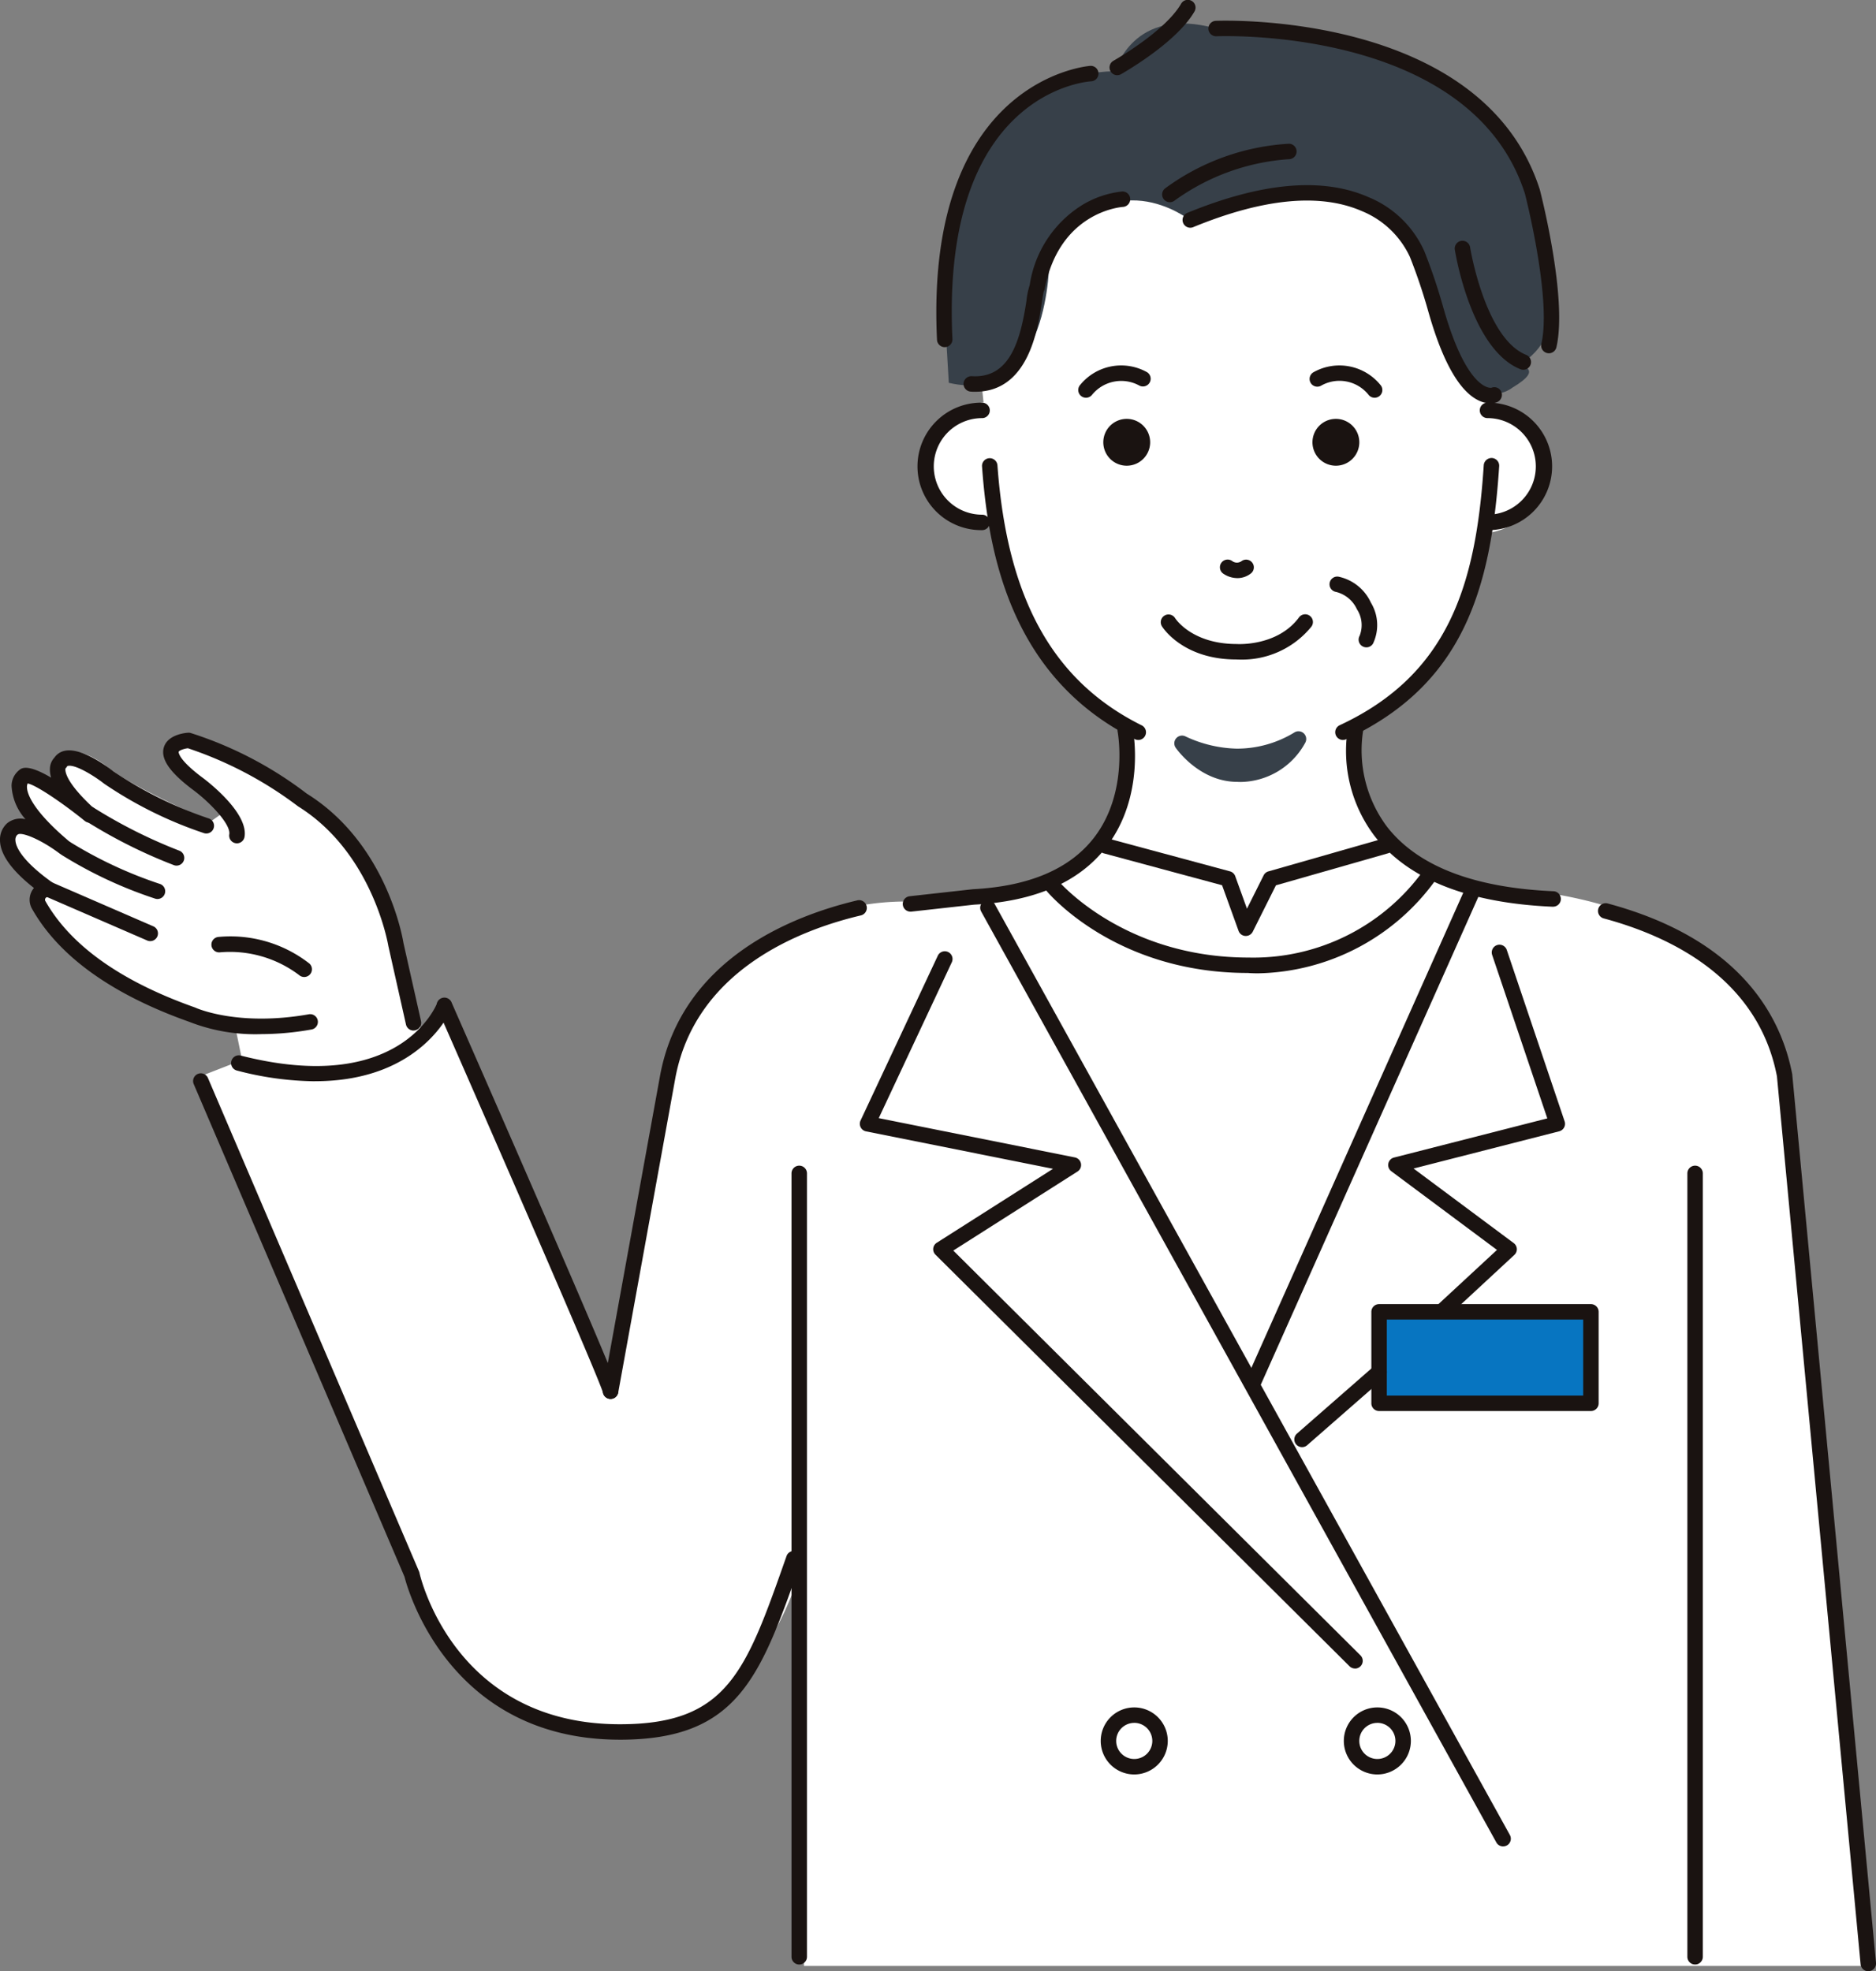 <svg id="グループ_216" data-name="グループ 216" xmlns="http://www.w3.org/2000/svg" xmlns:xlink="http://www.w3.org/1999/xlink" width="171.315" height="180.042" viewBox="0 0 171.315 180.042">
  <rect x="0" y="0" width="171.315" height="180.042" fill="#808080" stroke="none"/>
  <defs>
    <clipPath id="clip-path">
      <rect id="長方形_741" data-name="長方形 741" width="171.315" height="180.042" fill="none"/>
    </clipPath>
  </defs>
  <g id="グループ_213" data-name="グループ 213">
    <g id="グループ_212" data-name="グループ 212" clip-path="url(#clip-path)">
      <path id="パス_557" data-name="パス 557" d="M122.863,11.648S92.217.24,89.794,35.472l.428,4.188s-6.7.721-5.132,7.364c0,0,.855,3.61,5.987,3.177,0,0,2.281,13.139,12.116,18.77,0,0,3.136,17.616-19.1,16.316,0,0-16.678-1.588-22.664,15.739l-4.989,28.3L41.329,94.962l-2.424,2.165L36.055,86.3s-1-7.941-9.978-11.984l-4.846-2.6s-6.686-4.61-4.276,1.3l4.133,3.9-1.424,1.011s-7.127-3.032-9.55-5.054c0,0-4.677-3.706-4.277,1.588,0,0-3.991-2.455-3.136.289l1.283,3.466s-5.559-.577-.428,4.621l1.283,1.3S2.415,86.009,10.4,91.641a47.422,47.422,0,0,0,11.4,4.62l.713,3.466-3.706,1.444L40.046,150.7s7.2,13.53,22.456,9.776c0,0,8.027-3.178,11.326-15.263v37.253h96.786l-7.554-80.426S162.2,87.02,140.4,84.277c0,0-17.064,1.6-16.209-14.719,0,0,9.045-3.365,11.9-17.949a5.88,5.88,0,0,0,5.278-6.1s-.094-5.1-5.1-5.846V37.638s2.994-18.771-13.4-25.991" transform="translate(-0.406 -2.908)" fill="#fff"/>
      <path id="パス_604" data-name="パス 604" d="M0,0H19.344V8.353H0Z" transform="translate(125.937 119.816)" fill="#0775c1"/>
      <path id="パス_558" data-name="パス 558" d="M137.83,7.391s1.6-6.043,9.206-3.89c0,0,22.036-.982,27.722,12.4,2.71,6.377.972,4.917,2.341,8.027,0,0,2.621,7.019-2.007,10.034-.707.459,2.189.439-1,2.341,0,0-5.352,4.515-8.7-12.208,0,0-1.673-3.261-6.689-5.435,0,0-5.853-1-14.047,2.341,0,0-7.358-5.853-12.838,3.518,0,0,.114,13.5-9.185,11.34L122.406,32S120.365,7.845,137.83,7.391" transform="translate(-35.989 -0.893)" fill="#374049"/>
    </g>
  </g>
  <g id="グループ_215" data-name="グループ 215">
    <g id="グループ_214" data-name="グループ 214" clip-path="url(#clip-path)">
      <path id="パス_559" data-name="パス 559" d="M174.571,202.9a.706.706,0,0,1-.618-.364L126.9,117.5a.706.706,0,0,1,1.235-.684l47.052,85.035a.706.706,0,0,1-.617,1.047" transform="translate(-37.306 -34.258)" fill="#1a1311"/>
      <path id="パス_560" data-name="パス 560" d="M161.841,160.665a.7.7,0,0,1-.287-.061.705.705,0,0,1-.357-.932l19.984-44.816a.706.706,0,1,1,1.289.575l-19.983,44.816a.706.706,0,0,1-.645.419" transform="translate(-47.403 -33.665)" fill="#1a1311"/>
      <path id="パス_561" data-name="パス 561" d="M168.167,184.107a.706.706,0,0,1-.465-1.237l7.034-6.155a.706.706,0,0,1,.93,1.063l-7.034,6.155a.7.7,0,0,1-.464.174" transform="translate(-49.264 -51.935)" fill="#1a1311"/>
      <path id="パス_562" data-name="パス 562" d="M184.708,156.266a.705.705,0,0,1-.48-1.223l5.312-4.919-9.65-7.187a.705.705,0,0,1,.246-1.249l14-3.577L189.1,123.185a.706.706,0,1,1,1.338-.451l5.279,15.647a.705.705,0,0,1-.494.909l-13.3,3.4,9.144,6.809a.7.7,0,0,1,.058,1.083l-5.934,5.5a.7.7,0,0,1-.48.188" transform="translate(-52.837 -35.965)" fill="#1a1311"/>
      <path id="パス_563" data-name="パス 563" d="M156.465,188.6a.7.7,0,0,1-.5-.205L118.16,150.811a.7.7,0,0,1,.119-1.1l10.608-6.75-17.074-3.42a.706.706,0,0,1-.5-.992l7.058-15.06a.706.706,0,0,1,1.278.6l-6.676,14.244,17.914,3.588a.706.706,0,0,1,.239,1.287l-11.345,7.22L156.963,187.4a.706.706,0,0,1-.5,1.206" transform="translate(-32.727 -36.21)" fill="#1a1311"/>
      <path id="パス_564" data-name="パス 564" d="M145.475,227.064a3.061,3.061,0,1,1,3.06-3.06,3.065,3.065,0,0,1-3.06,3.06m0-4.71A1.649,1.649,0,1,0,147.124,224a1.652,1.652,0,0,0-1.649-1.649" transform="translate(-41.896 -64.998)" fill="#1a1311"/>
      <path id="パス_565" data-name="パス 565" d="M176.929,227.064a3.061,3.061,0,1,1,3.06-3.06,3.064,3.064,0,0,1-3.06,3.06m0-4.71A1.649,1.649,0,1,0,178.578,224a1.651,1.651,0,0,0-1.649-1.649" transform="translate(-51.15 -64.998)" fill="#1a1311"/>
      <path id="パス_566" data-name="パス 566" d="M197.476,178.519H178.133a.706.706,0,0,1-.706-.706v-8.353a.706.706,0,0,1,.706-.706h19.344a.706.706,0,0,1,.706.706v8.353a.706.706,0,0,1-.706.706m-18.638-1.412h17.932v-6.941H178.839Z" transform="translate(-52.196 -49.645)" fill="#1a1311"/>
      <path id="パス_567" data-name="パス 567" d="M141.321,85.018a.7.7,0,0,1-.313-.073c-11.3-5.616-13.376-16.914-13.954-24.924a.706.706,0,0,1,1.408-.1c.879,12.182,5.066,19.732,13.174,23.762a.706.706,0,0,1-.315,1.338" transform="translate(-37.377 -17.435)" fill="#1a1311"/>
      <path id="パス_568" data-name="パス 568" d="M173.459,85.018a.706.706,0,0,1-.3-1.345c9.939-4.624,12.448-12.838,13.157-23.749a.718.718,0,0,1,.75-.659.706.706,0,0,1,.659.75c-.742,11.412-3.4,20.02-13.971,24.936a.7.7,0,0,1-.3.066" transform="translate(-50.821 -17.435)" fill="#1a1311"/>
      <path id="パス_569" data-name="パス 569" d="M147.024,56.341a2.139,2.139,0,1,1-2.139-2.139,2.139,2.139,0,0,1,2.139,2.139" transform="translate(-41.993 -15.945)" fill="#1a1311"/>
      <path id="パス_570" data-name="パス 570" d="M174.086,56.341a2.139,2.139,0,1,1-2.139-2.139,2.139,2.139,0,0,1,2.139,2.139" transform="translate(-49.955 -15.945)" fill="#1a1311"/>
      <path id="パス_571" data-name="パス 571" d="M175.381,50.239a.7.7,0,0,1-.526-.235,3.4,3.4,0,0,0-4.32-.889.706.706,0,1,1-.726-1.21,4.832,4.832,0,0,1,6.1,1.158.706.706,0,0,1-.525,1.177" transform="translate(-49.854 -13.912)" fill="#1a1311"/>
      <path id="パス_572" data-name="パス 572" d="M140.21,50.239a.706.706,0,0,1-.525-1.177,4.834,4.834,0,0,1,6.1-1.158.706.706,0,0,1-.724,1.212,3.436,3.436,0,0,0-4.323.889.705.705,0,0,1-.526.234" transform="translate(-41.04 -13.912)" fill="#1a1311"/>
      <path id="パス_573" data-name="パス 573" d="M159.426,74.1a2.306,2.306,0,0,1-1.319-.428.706.706,0,0,1,.841-1.134.719.719,0,0,0,.855.013.706.706,0,0,1,.867,1.114,1.989,1.989,0,0,1-1.243.436" transform="translate(-46.429 -21.299)" fill="#1a1311"/>
      <path id="パス_574" data-name="パス 574" d="M157.431,83.634c-.207,0-.337-.009-.365-.011h0c-4.84,0-6.7-2.9-6.777-3.029a.706.706,0,0,1,1.2-.748c.066.1,1.57,2.367,5.635,2.367.087.006,3.7.221,5.667-2.413a.706.706,0,1,1,1.131.844,8.162,8.162,0,0,1-6.485,2.99" transform="translate(-44.181 -23.392)" fill="#1a1311"/>
      <path id="パス_575" data-name="パス 575" d="M175.377,81.072a.706.706,0,0,1-.613-1.054,2.66,2.66,0,0,0-.246-2.424,2.849,2.849,0,0,0-1.908-1.584.705.705,0,1,1,.222-1.393,4.212,4.212,0,0,1,2.958,2.367,3.94,3.94,0,0,1,.2,3.741.706.706,0,0,1-.609.348" transform="translate(-50.604 -21.948)" fill="#1a1311"/>
      <path id="パス_576" data-name="パス 576" d="M181.089,43.88a2.45,2.45,0,0,1-1.05-.251c-1.707-.8-3.213-3.382-4.474-7.666l-.107-.367a50.585,50.585,0,0,0-1.706-5.079,8.293,8.293,0,0,0-4.388-4.188c-3.816-1.665-9.006-1.168-15.428,1.476A.706.706,0,0,1,153.4,26.5c6.813-2.8,12.39-3.291,16.573-1.445a9.539,9.539,0,0,1,5.1,4.951,51.747,51.747,0,0,1,1.746,5.2l.107.365c2.139,7.264,4.245,6.9,4.267,6.894a.688.688,0,0,1,.908.378.724.724,0,0,1-.39.934,1.618,1.618,0,0,1-.616.109" transform="translate(-44.999 -7.048)" fill="#1a1311"/>
      <path id="パス_577" data-name="パス 577" d="M125.746,43.07c-.138,0-.279,0-.423-.014a.706.706,0,0,1-.659-.75.721.721,0,0,1,.75-.659c3.446.222,4.436-3.19,5-6.913a6.72,6.72,0,0,1,.292-1.411,10.427,10.427,0,0,1,4.779-7.3,8.847,8.847,0,0,1,3.669-1.246.706.706,0,0,1,.085,1.409c-.245.016-5.805.467-7.165,7.492a.694.694,0,0,1-.08.216c-.041.105-.121.629-.184,1.05-.374,2.458-1.236,8.124-6.066,8.125" transform="translate(-36.674 -7.289)" fill="#1a1311"/>
      <path id="パス_578" data-name="パス 578" d="M187.436,33.053a.727.727,0,0,1-.16-.018.706.706,0,0,1-.529-.847c.953-4.13-1.475-13.617-1.5-13.712C180.319,3.148,157.308,4.09,157.073,4.1A.706.706,0,0,1,157,2.69c.24-.009,24.327-1.007,29.6,15.394.115.442,2.551,9.956,1.521,14.422a.706.706,0,0,1-.687.547" transform="translate(-45.991 -0.787)" fill="#1a1311"/>
      <path id="パス_579" data-name="パス 579" d="M121.909,34.214a.707.707,0,0,1-.705-.672c-1.136-23.864,13.851-25.008,14-25.018a.706.706,0,0,1,.082,1.41c-.582.037-13.74,1.149-12.673,23.54a.707.707,0,0,1-.673.739h-.033" transform="translate(-35.638 -2.508)" fill="#1a1311"/>
      <path id="パス_580" data-name="パス 580" d="M124.635,63.747a5.822,5.822,0,1,1,0-11.643.706.706,0,0,1,0,1.412,4.41,4.41,0,1,0,0,8.82.706.706,0,0,1,0,1.412" transform="translate(-34.953 -15.328)" fill="#1a1311"/>
      <path id="パス_581" data-name="パス 581" d="M192.162,63.747a.706.706,0,0,1,0-1.412,4.41,4.41,0,1,0,0-8.82.706.706,0,0,1,0-1.412,5.822,5.822,0,1,1,0,11.643" transform="translate(-56.323 -15.328)" fill="#1a1311"/>
      <path id="パス_582" data-name="パス 582" d="M117.5,110.749a.706.706,0,0,1-.077-1.407l5.781-.642c5.126-.266,8.825-1.839,11.036-4.675,3.235-4.15,2.187-9.7,2.176-9.753A.706.706,0,0,1,137.8,94c.05.251,1.191,6.217-2.439,10.885-2.473,3.181-6.526,4.939-12.044,5.225l-5.739.638a.75.75,0,0,1-.079,0" transform="translate(-34.361 -27.485)" fill="#1a1311"/>
      <path id="パス_583" data-name="パス 583" d="M193.064,110.3h-.031c-7.729-.334-13.2-2.5-16.266-6.444a12.872,12.872,0,0,1-2.447-9.864.706.706,0,0,1,1.382.288A11.646,11.646,0,0,0,177.9,103c2.8,3.59,7.915,5.569,15.2,5.884a.706.706,0,0,1-.03,1.411" transform="translate(-51.232 -27.485)" fill="#1a1311"/>
      <path id="パス_584" data-name="パス 584" d="M231.43,214.426a.707.707,0,0,1-.7-.639l-7.64-81.1c-1.7-8.847-9.545-12.732-15.819-14.421a.706.706,0,0,1,.366-1.364c12.073,3.25,15.826,10.27,16.848,15.585l7.651,81.163a.706.706,0,0,1-.637.769.538.538,0,0,1-.067,0" transform="translate(-60.821 -34.385)" fill="#1a1311"/>
      <path id="パス_585" data-name="パス 585" d="M78.7,162.035a.656.656,0,0,1-.127-.012.706.706,0,0,1-.568-.82l5.24-28.823c2.04-10.6,12.146-14.5,17.989-15.88a.706.706,0,0,1,.324,1.375c-5.51,1.3-15.037,4.948-16.925,14.765L79.4,161.456a.706.706,0,0,1-.694.579" transform="translate(-22.945 -34.267)" fill="#1a1311"/>
      <path id="パス_586" data-name="パス 586" d="M219.019,223.8a.705.705,0,0,1-.706-.706v-71.55a.706.706,0,0,1,1.412,0v71.55a.706.706,0,0,1-.706.706" transform="translate(-64.224 -44.374)" fill="#1a1311"/>
      <path id="パス_587" data-name="パス 587" d="M103.113,223.8a.706.706,0,0,1-.706-.706v-71.55a.706.706,0,0,1,1.412,0v71.55a.706.706,0,0,1-.706.706" transform="translate(-30.127 -44.374)" fill="#1a1311"/>
      <path id="パス_588" data-name="パス 588" d="M63.956,199.753c-15.579,0-19.385-13.761-19.667-14.878l-19.25-45a.706.706,0,1,1,1.3-.555L45.61,184.373a.68.68,0,0,1,.04.124c.128.565,3.3,13.845,18.307,13.845,9.82,0,11.5-4.786,15.187-15.272l.024-.069a.706.706,0,1,1,1.332.467l-.025.07c-3.674,10.457-5.7,16.216-16.518,16.216" transform="translate(-7.349 -40.861)" fill="#1a1311"/>
      <path id="パス_589" data-name="パス 589" d="M72.379,165.754a.705.705,0,0,1-.69-.56c-.307-1.189-9.208-21.626-15.121-35.084a.706.706,0,1,1,1.292-.568c2.494,5.678,14.951,34.065,15.211,35.368a.706.706,0,0,1-.554.83.669.669,0,0,1-.139.014" transform="translate(-16.624 -37.986)" fill="#1a1311"/>
      <path id="パス_590" data-name="パス 590" d="M43.973,122.016a.706.706,0,0,1-.688-.551L41.676,114.3c-.022-.128-1.424-8.513-8.243-12.758a34.953,34.953,0,0,0-10.063-5.308c-.41.047-.809.212-.843.326,0,.006-.114.649,2.19,2.367.431.32,4.193,3.2,3.825,5.4a.706.706,0,1,1-1.393-.234c.155-.921-1.8-2.935-3.276-4.034-2.158-1.611-3.015-2.851-2.7-3.906.361-1.2,2.033-1.327,2.222-1.338a.654.654,0,0,1,.215.021,34.746,34.746,0,0,1,10.608,5.536c7.336,4.565,8.782,13.294,8.84,13.663l1.6,7.118a.706.706,0,0,1-.534.843.731.731,0,0,1-.155.017" transform="translate(-6.211 -27.893)" fill="#1a1311"/>
      <path id="パス_591" data-name="パス 591" d="M24.947,128.01a16.529,16.529,0,0,1-6.531-1.122c-7.074-2.51-11.906-5.982-14.362-10.32a1.663,1.663,0,0,1,1.567-2.489.7.7,0,0,1,.227.056L15.1,118.15a.706.706,0,1,1-.562,1.294l-9.11-3.953a.246.246,0,0,0-.15.111.238.238,0,0,0-.006.255c2.3,4.053,6.883,7.316,13.644,9.711.023.008.047.018.069.028s3.827,1.754,10.343.6a.705.705,0,1,1,.246,1.389,26.47,26.47,0,0,1-4.63.423" transform="translate(-1.127 -33.558)" fill="#1a1311"/>
      <path id="パス_592" data-name="パス 592" d="M37.557,136.743a28.921,28.921,0,0,1-7.141-.983.706.706,0,0,1,.349-1.368c14.461,3.694,17.822-4.469,17.958-4.819a.706.706,0,0,1,1.318.5c-.03.08-2.671,6.665-12.485,6.665" transform="translate(-8.792 -37.986)" fill="#1a1311"/>
      <path id="パス_593" data-name="パス 593" d="M35.825,124.888a.705.705,0,0,1-.471-.181,10.473,10.473,0,0,0-7.25-2.07.706.706,0,0,1-.091-1.41,11.713,11.713,0,0,1,8.286,2.431.706.706,0,0,1-.474,1.23" transform="translate(-8.046 -35.655)" fill="#1a1311"/>
      <path id="パス_594" data-name="パス 594" d="M194.472,42.927a.7.7,0,0,1-.262-.05c-4.5-1.8-5.934-10.565-5.992-10.937a.706.706,0,0,1,1.394-.22c.013.083,1.364,8.343,5.123,9.846a.706.706,0,0,1-.263,1.362" transform="translate(-55.368 -9.156)" fill="#1a1311"/>
      <path id="パス_595" data-name="パス 595" d="M4.439,110.494a.7.7,0,0,1-.407-.13c-2.65-1.88-4.007-3.576-4.032-5.043a2,2,0,0,1,.65-1.563,1.922,1.922,0,0,1,1.675-.373,4.94,4.94,0,0,1-1.269-3.055,1.851,1.851,0,0,1,.693-1.425c.209-.178.725-.611,2.921.685a2.419,2.419,0,0,1-.109-.859,1.512,1.512,0,0,1,.405-.966,1.5,1.5,0,0,1,.979-.633c1.546-.3,3.944,1.517,4.411,1.884a36.23,36.23,0,0,0,8.708,4.3.706.706,0,0,1-.426,1.346,37.1,37.1,0,0,1-9.126-4.519c-.952-.746-2.63-1.769-3.3-1.628-.066.012-.076.029-.091.057a.69.69,0,0,1-.138.172c-.03.107-.2,1.11,2.693,3.742a.706.706,0,0,1-.92,1.069c-1.958-1.59-4.434-3.279-5.226-3.435a.72.72,0,0,0-.066.354c.013.519.418,2.044,3.883,4.962a.706.706,0,0,1-.881,1.1C3.712,105.213,1.918,104.5,1.6,104.8a.683.683,0,0,1-.056.047.672.672,0,0,0-.132.5c.028.45.419,1.729,3.435,3.869a.706.706,0,0,1-.409,1.281M5.912,98.805h0m0,0h0m0,0h0" transform="translate(0 -28.565)" fill="#1a1311"/>
      <path id="パス_596" data-name="パス 596" d="M16.627,114.134a.7.7,0,0,1-.212-.033,39.3,39.3,0,0,1-8.463-3.944.706.706,0,1,1,.772-1.182,38.685,38.685,0,0,0,8.117,3.78.706.706,0,0,1-.213,1.378" transform="translate(-2.245 -32.025)" fill="#1a1311"/>
      <path id="パス_597" data-name="パス 597" d="M19.236,109.758a.734.734,0,0,1-.246-.044,46.434,46.434,0,0,1-8.1-4.07.706.706,0,1,1,.771-1.182,45.893,45.893,0,0,0,7.819,3.928.706.706,0,0,1-.246,1.367" transform="translate(-3.11 -30.697)" fill="#1a1311"/>
      <path id="パス_598" data-name="パス 598" d="M163.558,95.628a10.768,10.768,0,0,1-5.678,1.586,12.317,12.317,0,0,1-4.954-1.19,6.846,6.846,0,0,0,5.112,2.815,6.112,6.112,0,0,0,5.52-3.211" transform="translate(-44.988 -28.132)" fill="#374049"/>
      <path id="パス_599" data-name="パス 599" d="M157.965,99.258c-.16,0-.26-.008-.283-.01h0c-3.435,0-5.539-2.991-5.625-3.118a.706.706,0,0,1,.9-1.031,11.572,11.572,0,0,0,4.675,1.115,10.04,10.04,0,0,0,5.255-1.473.706.706,0,0,1,.995.947,6.824,6.824,0,0,1-5.909,3.571m-2.06-1.8a4.764,4.764,0,0,0,1.839.378,5.944,5.944,0,0,0,.837-.038,4.882,4.882,0,0,0,1.444-.4,9.358,9.358,0,0,1-2.477.227q-.86-.046-1.645-.164" transform="translate(-44.694 -27.838)" fill="#374049"/>
      <path id="パス_600" data-name="パス 600" d="M144.259,6.87a.706.706,0,0,1-.347-1.321c.047-.026,4.709-2.669,6.172-5.2a.706.706,0,1,1,1.222.707c-1.657,2.861-6.5,5.6-6.7,5.72a.7.7,0,0,1-.345.09" transform="translate(-42.231 0)" fill="#1a1311"/>
      <path id="パス_601" data-name="パス 601" d="M155.562,117.39h-.042a.7.7,0,0,1-.622-.464l-1.506-4.169-10.807-2.914a.706.706,0,0,1,.367-1.364l11.162,3.01a.7.7,0,0,1,.48.442l1.071,2.967,1.522-3.043a.7.7,0,0,1,.437-.363l10.536-3.01a.706.706,0,0,1,.388,1.358l-10.237,2.924L156.193,117a.707.707,0,0,1-.632.39" transform="translate(-41.793 -31.905)" fill="#1a1311"/>
      <path id="パス_602" data-name="パス 602" d="M154.6,121.9c-.508,0-.821-.026-.888-.033H153.7c-12.037,0-18.15-7.218-18.4-7.526a.706.706,0,0,1,1.087-.9c.059.07,5.977,7.019,17.392,7.019a19.138,19.138,0,0,0,15.99-7.993.706.706,0,0,1,1.132.843,20.442,20.442,0,0,1-16.3,8.591" transform="translate(-39.754 -33.003)" fill="#1a1311"/>
      <path id="パス_603" data-name="パス 603" d="M151.062,23.941a.706.706,0,0,1-.41-1.28A21.12,21.12,0,0,1,161.93,18.6a.706.706,0,0,1,0,1.412,20.1,20.1,0,0,0-10.462,3.8.7.7,0,0,1-.409.131" transform="translate(-44.232 -5.472)" fill="#1a1311"/>
    </g>
  </g>
</svg>
